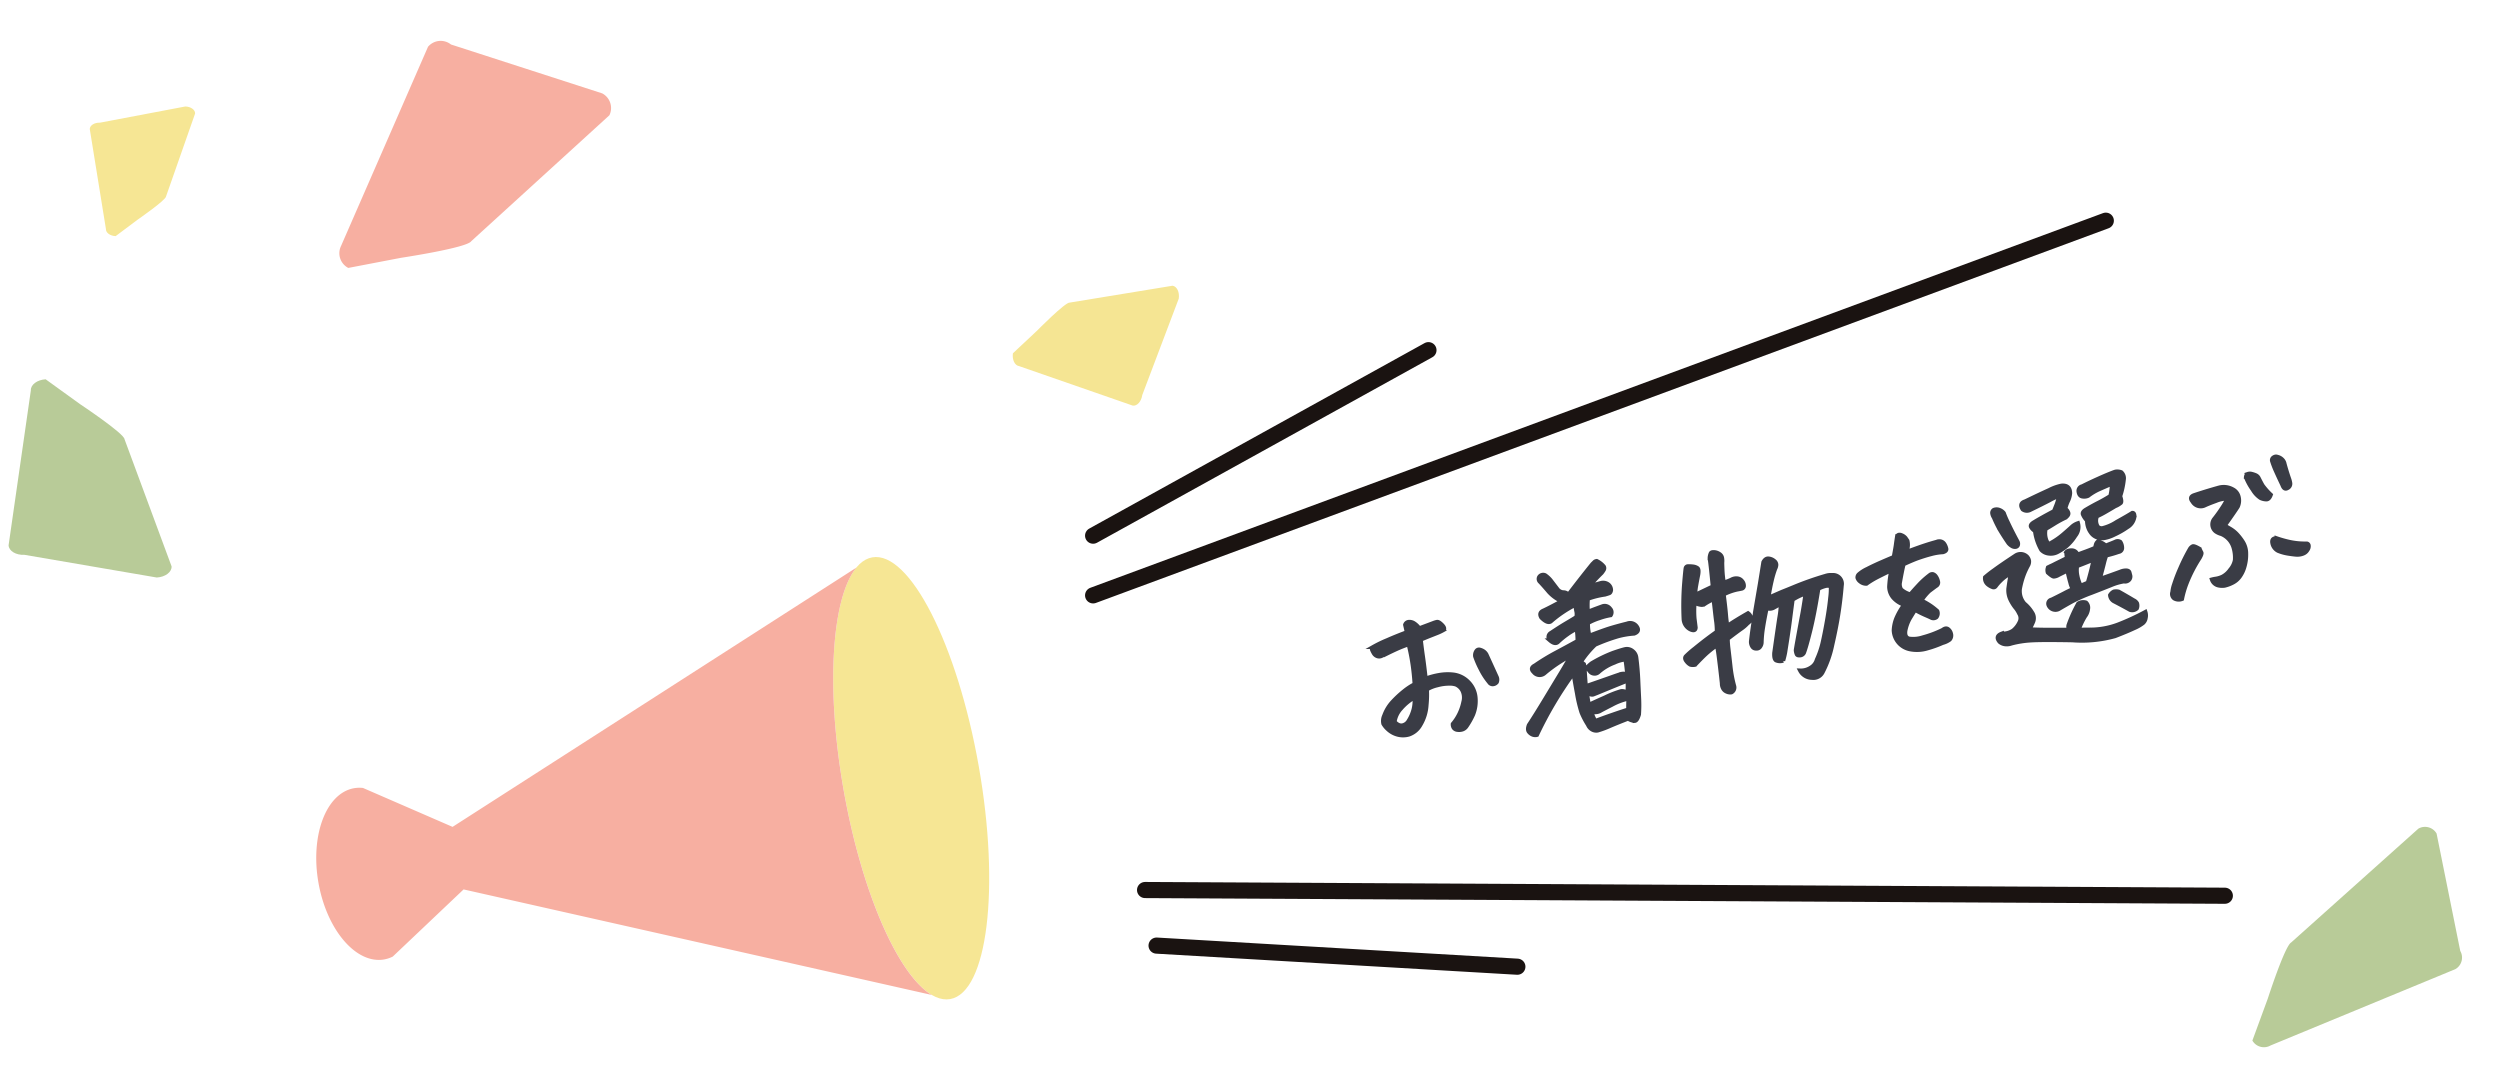 <svg xmlns="http://www.w3.org/2000/svg" width="309.832" height="133.219" viewBox="0 0 309.832 133.219">
  <g id="グループ_15731" data-name="グループ 15731" transform="translate(-33.987 -1060.521)">
    <g id="グループ_15730" data-name="グループ 15730">
      <g id="グループ_15593" data-name="グループ 15593" transform="translate(84.118 267.891)">
        <g id="グループ_9960" data-name="グループ 9960" transform="translate(-10.939 819.981)">
          <g id="グループ_9945" data-name="グループ 9945" transform="translate(0 41.687)">
            <path id="パス_205673" data-name="パス 205673" d="M190.127,597.927c-2.665-15.118-8.574-26.709-13.2-25.9s-6.211,13.731-3.546,28.846,8.576,26.711,13.2,25.9S192.793,613.042,190.127,597.927Z" transform="translate(-108.017 -571.991)" fill="#f6e694"/>
            <g id="グループ_9936" data-name="グループ 9936" transform="translate(0 1.302)">
              <path id="パス_205674" data-name="パス 205674" d="M163.426,612.426l58.028,13.081c-4.141-2.434-8.681-12.66-10.925-25.381s-1.473-23.885,1.585-27.587L162.06,604.675l-11.1-4.823a3.865,3.865,0,0,0-1.111.031c-3.467.612-5.442,5.859-4.41,11.72s4.683,10.116,8.153,9.5a3.906,3.906,0,0,0,1.054-.352Z" transform="translate(-145.164 -572.538)" fill="#f7afa1"/>
            </g>
          </g>
          <g id="グループ_9946" data-name="グループ 9946" transform="translate(96.28)">
            <line id="線_237" data-name="線 237" y1="46.435" x2="125.507" transform="translate(0)" fill="none" stroke="#1a1311" stroke-linecap="round" stroke-miterlimit="10" stroke-width="2"/>
            <line id="線_238" data-name="線 238" x2="133.819" y2="0.708" transform="translate(6.439 82.952)" fill="none" stroke="#1a1311" stroke-linecap="round" stroke-miterlimit="10" stroke-width="2"/>
            <line id="線_239" data-name="線 239" y1="22.989" x2="41.561" transform="translate(0 16.046)" fill="none" stroke="#1a1311" stroke-linecap="round" stroke-miterlimit="10" stroke-width="2"/>
            <line id="線_240" data-name="線 240" x2="44.715" y2="2.615" transform="translate(7.865 89.84)" fill="none" stroke="#1a1311" stroke-linecap="round" stroke-miterlimit="10" stroke-width="2"/>
          </g>
          <path id="パス_224396" data-name="パス 224396" d="M7.412-5.521q.15-1.311.183-2.546t-.054-2.46q-.9.15-1.568.322t-1.4.387a5.1,5.1,0,0,0-.559.129.689.689,0,0,1-.559-.064.823.823,0,0,1-.365-.451,2.727,2.727,0,0,1-.129-.44q-.021-.14.193-.312a15.45,15.45,0,0,1,1.848-.526q1.375-.333,2.578-.548-.021-.516-.043-.945a.514.514,0,0,1,.451-.279h.043a1.07,1.07,0,0,1,.58.236,2.442,2.442,0,0,1,.58.773q1.4-.258,1.848-.344a2.961,2.961,0,0,1,.44-.054q.226-.011.559.473t.075.655a6.038,6.038,0,0,1-.806.226l-.9.183q-.526.107-1.278.279-.064,1.031-.1,2.159t-.14,2.7a9.477,9.477,0,0,1,1.719-.15,6.1,6.1,0,0,1,1.762.258A3.1,3.1,0,0,1,14.04-4.6a3.1,3.1,0,0,1,.526,2.009A4.513,4.513,0,0,1,13.9-.559,9.043,9.043,0,0,1,12.8.773a.987.987,0,0,1-.526.258,1.346,1.346,0,0,1-.6-.054.652.652,0,0,1-.419-.312A.769.769,0,0,1,11.215.15,5.747,5.747,0,0,0,12.278-1a6.2,6.2,0,0,0,.7-1.3,2.006,2.006,0,0,0,.161-1.289,1.633,1.633,0,0,0-.7-1.01,2.538,2.538,0,0,0-.806-.247A5.579,5.579,0,0,0,10.173-4.9a4.5,4.5,0,0,0-1.364.279,13,13,0,0,1-.387,1.9A5.372,5.372,0,0,1,7.262-.451,2.58,2.58,0,0,1,5.607.5,2.629,2.629,0,0,1,4.168.226,2.8,2.8,0,0,1,3.2-.58a2.846,2.846,0,0,1-.451-.784,1.539,1.539,0,0,1,.279-.978A5.032,5.032,0,0,1,4.372-3.867,13.08,13.08,0,0,1,5.973-4.9,7.8,7.8,0,0,1,7.412-5.521ZM4.168-1.375a1.333,1.333,0,0,0,.4.462.806.806,0,0,0,.666.129A1.126,1.126,0,0,0,5.908-1.2a4.918,4.918,0,0,0,.838-1.278A4.422,4.422,0,0,0,7.111-3.91a6.461,6.461,0,0,0-1.88,1.063A3.062,3.062,0,0,0,4.168-1.375Zm12.4-2.75a8.438,8.438,0,0,1-.773-1.826A11.3,11.3,0,0,1,15.4-7.605a.918.918,0,0,1,.322-.687.381.381,0,0,1,.387-.043,1.666,1.666,0,0,1,.387.247,1.19,1.19,0,0,1,.322.483q.387,1.482.773,2.986A.807.807,0,0,1,17.488-4a.671.671,0,0,1-.44.172A.512.512,0,0,1,16.564-4.125ZM28.51-4.318a2.865,2.865,0,0,1-.011.58q-.032.193-.118.988t-.107,1.16q2.17-.344,3.18-.516t1.4-.215a1.239,1.239,0,0,1,.709.193q.086-.945.107-1.869a4.174,4.174,0,0,0-1.418.15,6.181,6.181,0,0,0-2.17.838.715.715,0,0,1-.58.054.719.719,0,0,1-.44-.376q-.14-.279-.269-.494a4.428,4.428,0,0,1,.666-.43,16.72,16.72,0,0,1,2.857-.816q1.074-.172,1.547-.193a1.1,1.1,0,0,1,.859.387A1.205,1.205,0,0,1,35.041-4q-.064,1.4-.247,2.8t-.3,2.331a16.157,16.157,0,0,1-.354,1.869q-.365.73-.655.7a1.668,1.668,0,0,1-.763-.419q-1.418.279-2.428.516a11.343,11.343,0,0,1-1.547.279,1.024,1.024,0,0,1-.645-.236,1.179,1.179,0,0,1-.408-.666,9.574,9.574,0,0,1-.526-1.665,16.915,16.915,0,0,1-.14-2.406q-.021-1.772.021-2.546a46.95,46.95,0,0,0-5.8,6.746.867.867,0,0,1-.473-.1,1.118,1.118,0,0,1-.43-.43q-.193-.312.129-.849Q21.463.881,23.031-.913l2.546-2.911q.978-1.117,1.45-1.74a3.934,3.934,0,0,0-1.074.322q-.129.043-.279.107A17.882,17.882,0,0,0,23.5-4.061a.919.919,0,0,1-1.289-.365q-.43-.58.3-.795a26.4,26.4,0,0,1,2.825-1.1q1.515-.494,2.89-.967a9.9,9.9,0,0,0,.15-1.5,7.1,7.1,0,0,0-1.257.473,10.522,10.522,0,0,0-1.235.688q-.451.365-1.01-.322a.576.576,0,0,1,.3-.9q1.225-.537,2.03-.838t1.386-.537a1.523,1.523,0,0,0,.129-.709,4.108,4.108,0,0,1,.043-.816,14.651,14.651,0,0,0-3.373,1.5q-.451.215-1.074-.666-.258-.666.43-.816.945-.258,2.406-.752A4.868,4.868,0,0,1,25.781-13.9q-.408-.709-.838-1.375a.494.494,0,0,1,0-.666.591.591,0,0,1,.752-.064,3.525,3.525,0,0,1,.559.73l.645,1.246a.975.975,0,0,0,.645.5.762.762,0,0,1,.559.4q2-1.848,3.588-3.223.129-.086.279-.193a.462.462,0,0,1,.258-.086h.064a2.624,2.624,0,0,1,.752.838.428.428,0,0,1-.1.419,3.189,3.189,0,0,1-.312.312,22.554,22.554,0,0,0-1.826,1.375q1.246-.15,1.611-.172a1.088,1.088,0,0,1,.645.215.891.891,0,0,1,.344.9q-.107.279-.279.312t-.559.075a10.51,10.51,0,0,0-2.17.15,9.274,9.274,0,0,0-.279,1.59q.58-.129,1.053-.215l.838-.15a.821.821,0,0,1,.881.451.642.642,0,0,1-.064.816,8.2,8.2,0,0,0-1.45.118,7.285,7.285,0,0,0-1.493.354,6.252,6.252,0,0,0-.1.763q-.011.269-.011.806.3-.064.559-.107,1.59-.3,2.385-.387.967-.107,1.934-.172a1,1,0,0,1,1.1.537q.344.688-.451.838a10.547,10.547,0,0,0-2.02-.021,22.915,22.915,0,0,0-2.986.537,11.82,11.82,0,0,0-2.105,1.783Q28.316-4.533,28.51-4.318ZM28.4,1.633a3.727,3.727,0,0,0,.279,1.225q.752-.15,2.073-.365t2.181-.322q.107-.645.258-1.332a7.781,7.781,0,0,0-2.17.408q-1.332.408-1.547.494a1.215,1.215,0,0,1-.559.054A1.019,1.019,0,0,1,28.4,1.633ZM28.23.752q.408-.129,2.148-.559a12.645,12.645,0,0,1,2.095-.419,1.122,1.122,0,0,1,.72.354,10.54,10.54,0,0,0,.279-1.5q-1.182.236-4,.859L29-.419q-.258.054-.752-.333Q28.23-.043,28.23.752ZM52.594-12.891q.344-.451.73-.333a1.254,1.254,0,0,1,.623.408.609.609,0,0,1,.172.537,1.2,1.2,0,0,1-.215.44,11.407,11.407,0,0,0-.666,1.332q-.365.838-.795,2.063l1.783-.43q.645-.129,1.418-.3a37.81,37.81,0,0,1,4.232-.709,2.059,2.059,0,0,1,.838.043,1.091,1.091,0,0,1,.945,1.482q-.451,1.719-1.021,3.384T59.211-1.289a12.89,12.89,0,0,1-1.783,3.137,1.282,1.282,0,0,1-1.386.419,1.68,1.68,0,0,1-1.3-1.149,2.249,2.249,0,0,0,1.4-.14A1.642,1.642,0,0,0,57.02.15,10.72,10.72,0,0,0,58.1-1.815q.44-1.042,1-2.578T59.984-7.1a8.749,8.749,0,0,0,.322-1.407,1.234,1.234,0,0,0-.634-.14,3.892,3.892,0,0,0-.935.183q-1.053,3.051-1.9,4.952T55.6-.967a.572.572,0,0,1-.526.236q-.333-.021-.387-.2a1.613,1.613,0,0,1-.032-.526q.15-.473,1.633-4.426.516-1.418.773-2.277a7.35,7.35,0,0,0-1.7.473q-.3.945-.784,2.492T53.3-1.375q-.172.451-.408.924a1.229,1.229,0,0,1-.87-.193q-.226-.215-.054-.945Q52.852-4.3,53.324-5.7a12.746,12.746,0,0,0,.516-1.772q-.344.15-.892.333a1.025,1.025,0,0,1-.935-.075q-.537,1.332-.87,2.31a13.508,13.508,0,0,0-.483,1.751.944.944,0,0,1-.269.494.5.5,0,0,1-.526.15.516.516,0,0,1-.44-.344,1.087,1.087,0,0,1-.054-.623q.344-1.2,1.031-3.18.043-.129.086-.279l1.225-3.416Q52.143-11.58,52.594-12.891Zm-5.758,7Q47.846-6.359,49.629-7a.893.893,0,0,1,.258.645l-.021.043q-.043.322-.516.537a4.412,4.412,0,0,1-.881.526q-.494.226-1.869.935a12.158,12.158,0,0,0-.129,1.289q-.043.773-.129,2.127a15.317,15.317,0,0,0,.021,2.449.674.674,0,0,1-.473.752,1.037,1.037,0,0,1-.548-.183.878.878,0,0,1-.387-.5,1.237,1.237,0,0,1-.032-.623q.107-1.59.172-2.922.064-1.16.043-1.7V-3.76a12.533,12.533,0,0,0-1.59.859q-.559.365-1.461,1.031l-.021.021a1.228,1.228,0,0,1-.58-.107,1.461,1.461,0,0,1-.4-.5q-.226-.4.011-.612a11.57,11.57,0,0,1,1.257-.763q1.021-.569,1.762-.945t1.3-.634a9.276,9.276,0,0,0,.14-1.182q.011-.408.075-1.4t.086-1.482q-.752.236-1.031.354a1.313,1.313,0,0,1-.5.118,2.065,2.065,0,0,1-.849-.43,11.5,11.5,0,0,0-.354,1.955q-.032.645-.054,1.1-.107.494-.666.129a1.519,1.519,0,0,1-.623-1.418,35.418,35.418,0,0,1,.795-4.189q.473-1.8.559-2a.293.293,0,0,1,.344-.161,3.953,3.953,0,0,1,.666.161,1.207,1.207,0,0,1,.419.258q.183.172-.032.795-.258.666-.483,1.278a7.731,7.731,0,0,0-.333,1.149q1.139-.322,2.32-.645.193-2.32.236-3.523a1.494,1.494,0,0,1,.258-.6.3.3,0,0,1,.215-.064,1.191,1.191,0,0,1,.387.086,1.349,1.349,0,0,1,.462.322.709.709,0,0,1,.2.5,2.144,2.144,0,0,1-.086.591q-.064.408-.14.978a14.251,14.251,0,0,0-.1,1.472,7.1,7.1,0,0,0,.988-.193,1.214,1.214,0,0,1,.73-.032.849.849,0,0,1,.548.43.882.882,0,0,1,.118.623.346.346,0,0,1-.354.3q-.29.011-.591.011a7.02,7.02,0,0,0-1.7.3q-.086,1.783-.161,2.546T46.836-5.887ZM71.049-4.812a9.03,9.03,0,0,1,1.031.859,8.338,8.338,0,0,1,.688.773.782.782,0,0,1-.236.73.606.606,0,0,1-.612-.021q-.226-.172-.73-.5A13.363,13.363,0,0,1,70.082-3.8q-.473.516-.87.978a5.041,5.041,0,0,0-.763,1.343q-.258.795.279,1.053a3.786,3.786,0,0,0,1.729.14,13.181,13.181,0,0,0,2.567-.483q.408-.215.645,0a.952.952,0,0,1,.279.634.772.772,0,0,1-.279.7,2.568,2.568,0,0,1-.945.258,13.5,13.5,0,0,1-1.934.333A4.407,4.407,0,0,1,68.578.881a2.5,2.5,0,0,1-1.547-2.643,4.513,4.513,0,0,1,.6-1.45,8.286,8.286,0,0,1,1.225-1.45,3.083,3.083,0,0,1-1.182-1.117,2.142,2.142,0,0,1-.258-1.4,12.746,12.746,0,0,1,.623-1.977q-1.375.387-2.041.6a10.832,10.832,0,0,0-1.289.516,1.169,1.169,0,0,1-.709-.4.907.907,0,0,1-.258-.526A.53.53,0,0,1,64-9.367a4.313,4.313,0,0,1,1.117-.462q.859-.269,1.934-.526.709-.172,1.568-.365.473-1.268.537-1.5.086-.279.322-.967a.325.325,0,0,1,.258-.129.591.591,0,0,1,.3.107,1.2,1.2,0,0,1,.43.43q.086.193.172.376a2.047,2.047,0,0,1-.193,1.021q-.064.172-.129.322.881-.172,1.8-.322,1.375-.215,2.32-.279a.72.72,0,0,1,.623.419,1.69,1.69,0,0,1,.15.655q0,.3-.494.344a6.935,6.935,0,0,0-1.461-.021q-.838.064-1.848.236-.688.129-1.74.408-.3.666-.859,2.191a1.267,1.267,0,0,0,.011.827,2.805,2.805,0,0,0,1.021.806q.43-.365,1.214-.956a10.126,10.126,0,0,1,1.558-.978.474.474,0,0,1,.43-.043.727.727,0,0,1,.3.344,1.643,1.643,0,0,1,.15.645.471.471,0,0,1-.344.516q-.645.322-.956.483A6.682,6.682,0,0,0,71.049-4.812ZM82.543-6.187a4.342,4.342,0,0,0-1.375.645,5.36,5.36,0,0,0-.752.6.307.307,0,0,1-.387.032,1.98,1.98,0,0,1-.537-.451.975.975,0,0,1-.172-.913,14.1,14.1,0,0,1,1.257-.666q1.042-.516,2.89-1.311a1.133,1.133,0,0,1,1.418.365,1.031,1.031,0,0,1,.161.548.99.99,0,0,1-.183.5,9.162,9.162,0,0,0-.838,1.214,10.515,10.515,0,0,0-.687,1.472,1.909,1.909,0,0,0-.086.365,2.344,2.344,0,0,0,.3,1.568A4.322,4.322,0,0,1,84.3-.967,1.22,1.22,0,0,1,84.229.2a8.035,8.035,0,0,1-.612.827q1.16.279,3.287.645.795.129,1.547.279a1.472,1.472,0,0,1-.043-.247.617.617,0,0,1,.086-.376,16.791,16.791,0,0,1,1.633-2.385,1.146,1.146,0,0,1,.967.043.87.87,0,0,1,.107.838,1.792,1.792,0,0,1-.516.816,9.522,9.522,0,0,0-1.074,1.5l1.289.215a9.785,9.785,0,0,0,3.652,0,29.577,29.577,0,0,0,3.588-.945,1.356,1.356,0,0,1-.1.752,1.026,1.026,0,0,1-.44.559,5.071,5.071,0,0,1-1.2.43q-.945.258-2.492.559a15.276,15.276,0,0,1-5.274-.408q-3.728-.73-5.07-.881a12.124,12.124,0,0,0-2.481-.043,1.633,1.633,0,0,1-.741-.043,1.283,1.283,0,0,1-.634-.408q-.473-.795.451-.967a2.256,2.256,0,0,0,1.45-.14,2.9,2.9,0,0,0,.935-.849,1.079,1.079,0,0,0,.15-1.1,3.279,3.279,0,0,0-.365-.859,5.453,5.453,0,0,1-.408-1.053,2.7,2.7,0,0,1,0-1.354Q82.242-5.393,82.543-6.187Zm.365-3.76q-.408-.9-.7-1.654a13.192,13.192,0,0,1-.526-1.783,1.231,1.231,0,0,1-.107-.516.427.427,0,0,1,.279-.408.934.934,0,0,1,.677.129,1.266,1.266,0,0,1,.462.473,10.749,10.749,0,0,0,.279,1.192q.279,1.063.795,2.632a.569.569,0,0,1-.054.408.343.343,0,0,1-.312.15.686.686,0,0,1-.44-.193A1.534,1.534,0,0,1,82.908-9.947Zm8.916-.924A1.715,1.715,0,0,1,91.233-9.4,5.644,5.644,0,0,1,89.88-8.293a6.344,6.344,0,0,1-1.214.516,1.784,1.784,0,0,1-1.042-.011,1.489,1.489,0,0,1-.849-.612,6.324,6.324,0,0,1-.365-2.449,1.286,1.286,0,0,1-.4-.591q-.075-.29.483-.5,1.053-.408,2.664-.924.215-.344.451-.73a7.409,7.409,0,0,0,.494-1.01,7.061,7.061,0,0,0-1.246.322q-.945.3-2.535.752a.881.881,0,0,1-.945-.215q-.344-.816.473-.924,1.977-.559,3.2-.87a5.8,5.8,0,0,1,1.568-.269q1.053.086.9,1.1a2.692,2.692,0,0,1-.4.87,4.589,4.589,0,0,0-.526.935.949.949,0,0,1,.279.569q.021.29-.473.526a14.081,14.081,0,0,0-1.472.494q-.634.258-1.171.451a2.519,2.519,0,0,0-.14,1.461q.161.58.591.322a9.028,9.028,0,0,0,1.547-.72q.709-.419,1.182-.72A2.076,2.076,0,0,1,91.824-10.871Zm4.984-4.082q-.58.129-1.536.365a6.749,6.749,0,0,0-1.622.6,1.23,1.23,0,0,1-.763-.064q-.333-.15-.312-.666a.569.569,0,0,1,.559-.559q.838-.258,2.105-.58t2.105-.473a1.093,1.093,0,0,1,.215-.021,1.416,1.416,0,0,1,.645.193,1,1,0,0,1,.15.967,9.67,9.67,0,0,1-.795,1.934q.107.709-.075.838a2.692,2.692,0,0,1-.763.279q-.494.193-1.235.462a11.571,11.571,0,0,1-1.192.376,1.413,1.413,0,0,0-.15,1.225l.021.064a.7.7,0,0,0,.516.279,5.557,5.557,0,0,0,1.88-.451q1.493-.516,2.116-.773.322.043.129.645a1.79,1.79,0,0,1-1.053,1,9.912,9.912,0,0,1-1.7.612,4.483,4.483,0,0,1-1.375.215,1.718,1.718,0,0,1-.988-.344,1.584,1.584,0,0,1-.516-.666,1.969,1.969,0,0,1-.107-.258A2.612,2.612,0,0,1,92.984-11a2.351,2.351,0,0,1-.376-.859q-.032-.3.483-.494.924-.344,1.665-.569t1.6-.569A6.451,6.451,0,0,0,96.809-14.953ZM92.941-6.059q-.365.043-.913.161t-1.235.247a3.311,3.311,0,0,0-.172,1.2,4.708,4.708,0,0,0,.193,1.268q.43-.107.924-.215Q92.383-4.684,92.941-6.059ZM94.188-1.4a1.114,1.114,0,0,1,.537-.354,1.27,1.27,0,0,1,.6.118q.816.666,1.633,1.375a.911.911,0,0,1,.344.43.943.943,0,0,1-.129.623.843.843,0,0,1-.859.043q-.9-.73-1.8-1.418A.961.961,0,0,1,94.188-1.4ZM89.611-3.76q-.064-.58-.107-1.547-.773.215-1.182.344a1.29,1.29,0,0,1-.6.086q-.193-.043-.645-.623a.941.941,0,0,1,.086-.537l.043-.086.193-.064a7.787,7.787,0,0,0,.773-.215l1.547-.451q.021-.451.043-.687v-.043a.514.514,0,0,1,.322-.129,1.214,1.214,0,0,1,.387.021.752.752,0,0,1,.623.645q.43-.086,1.042-.193T93.393-7.5a2.953,2.953,0,0,1,.161-.387.731.731,0,0,1,.269-.3,1.781,1.781,0,0,1,.9.645q.773-.15,1.246-.258a.585.585,0,0,1,.623.129,1.38,1.38,0,0,1,.075.827.491.491,0,0,1-.5.354,14.975,14.975,0,0,1-1.59.172,9.241,9.241,0,0,0-.462.924q-.226.516-.827,1.8,1.375-.215,2.686-.451a1.732,1.732,0,0,1,.741-.011q.312.075.333.312t.032.43a.622.622,0,0,1-.2.43.675.675,0,0,1-.709.107,6.967,6.967,0,0,0-1.654.183q-.945.2-2.557.516a20.065,20.065,0,0,0-2.438.591q-.827.279-1.923.688a.923.923,0,0,1-1.139-.73.5.5,0,0,1,.494-.58q.9-.258,1.719-.516.387-.129,1.117-.322A2.29,2.29,0,0,1,89.611-3.76Zm20.066-3.652q.258.215.559.473a3.893,3.893,0,0,1,.7.763,6.675,6.675,0,0,1,.591,1.106,2.706,2.706,0,0,1,.161,1.547,5.225,5.225,0,0,1-.462,1.5A3.889,3.889,0,0,1,110.451-.9a2.45,2.45,0,0,1-1.1.645,3.956,3.956,0,0,1-.988.172,2.1,2.1,0,0,1-.816-.193,1.1,1.1,0,0,1-.6-.838,4.3,4.3,0,0,1,.548-.011,3.008,3.008,0,0,0,.806-.107,2.752,2.752,0,0,0,1.1-.687,2.559,2.559,0,0,0,.773-1.063,4.379,4.379,0,0,0,.1-1.579,2.622,2.622,0,0,0-1.192-1.9,2.189,2.189,0,0,1-.623-.43,1.1,1.1,0,0,1,.064-1.547,17.548,17.548,0,0,0,1.364-1.343,7.315,7.315,0,0,0,.7-.87,3.659,3.659,0,0,0-1.461.043q-.988.172-1.525.322a1.17,1.17,0,0,1-1.332-.752q-.365-.645.365-.752,1.59-.236,3.18-.387a2.283,2.283,0,0,1,1.633.516,1.392,1.392,0,0,1,.548,1.021,1.842,1.842,0,0,1-.312,1.192q-.15.172-.655.688T109.678-7.412Zm-3.566,2.3q.086.322.14.483T105.918-4a17.39,17.39,0,0,0-2.159,2.847,11.458,11.458,0,0,0-.87,1.772,1.124,1.124,0,0,1-.945-.236.692.692,0,0,1-.086-.816,3.822,3.822,0,0,1,.365-.881,19.686,19.686,0,0,1,1.1-1.837,23.341,23.341,0,0,1,1.633-2.2.836.836,0,0,1,.365-.226Q105.51-5.629,106.111-5.113Zm12.5,2.814a1.945,1.945,0,0,1-.9-.043q-.473-.129-1.01-.322a5.5,5.5,0,0,1-1.053-.516,1.344,1.344,0,0,1-.537-1.1q0-.6.623-.473a14.174,14.174,0,0,0,1.461.709,8.969,8.969,0,0,0,2.084.58.269.269,0,0,1,.215.269.754.754,0,0,1-.236.526A1.053,1.053,0,0,1,118.615-2.3Zm-1.031-8.852q-.279-1.01-.473-1.783a10.939,10.939,0,0,1-.258-1.311.392.392,0,0,1,.236-.43.572.572,0,0,1,.258-.064.451.451,0,0,1,.236.064,1.239,1.239,0,0,1,.537.43,1,1,0,0,1,.193.58q.086.967.236,1.912a2.817,2.817,0,0,1,.043.569.583.583,0,0,1-.451.548Q117.691-10.463,117.584-11.15Zm-4.275-1.7q.086-.322.3-.365a.807.807,0,0,1,.483.075,2.916,2.916,0,0,1,.473.258.755.755,0,0,1,.29.419q.193.645.312.967a8.019,8.019,0,0,0,.806,1.311q-.3.537-.645.473a1.8,1.8,0,0,1-.677-.29,3.078,3.078,0,0,1-.773-1.182A7.169,7.169,0,0,1,113.309-12.848Z" transform="matrix(0.985, -0.174, 0.174, 0.985, 129.782, 64.174)" fill="#3a3c45" stroke="#3a3c45" stroke-width="0.5"/>
        </g>
        <path id="パス_205714" data-name="パス 205714" d="M8.905,28.34,12.459,32.6a1.653,1.653,0,0,0,1.653-1.653l3.26-24.563A1.653,1.653,0,0,0,15.72,4.735L1.653,0A1.653,1.653,0,0,0,0,1.653L4.336,22.367C4.336,23.281,8.905,28.34,8.905,28.34Z" transform="matrix(0.5, 0.866, -0.866, 0.5, 251.015, 894.501)" fill="#b8cb98"/>
        <path id="パス_205715" data-name="パス 205715" d="M7.895,16.873l3.151,2.539c.81,0,1.466-.441,1.466-.984L15.4,3.8c0-.544-.656-.984-1.466-.984L1.466,0C.656,0,0,.441,0,.984L3.844,13.317C3.844,13.861,7.895,16.873,7.895,16.873Z" transform="translate(96.162 828.178) rotate(98)" fill="#f5e593"/>
      </g>
      <g id="グループ_10797" data-name="グループ 10797" transform="translate(756.368 221.3) rotate(49)">
        <path id="パス_206097" data-name="パス 206097" d="M12.033,4.615,16.836,0a2.049,2.049,0,0,1,2.234,1.789l4.406,26.578a2.049,2.049,0,0,1-2.234,1.789L2.234,35.28A2.049,2.049,0,0,1,0,33.491L5.859,11.077C5.859,10.089,12.033,4.615,12.033,4.615Z" transform="translate(229.005 1080.334) rotate(164)" fill="#f7afa1"/>
        <path id="パス_206098" data-name="パス 206098" d="M6.653,2.14,9.309,0c.682,0,1.235.371,1.235.83L12.98,13.154c0,.458-.553.83-1.235.83L1.235,16.359C.553,16.359,0,15.988,0,15.53L3.24,5.137C3.24,4.678,6.653,2.14,6.653,2.14Z" transform="translate(197.282 1097.338) rotate(133)" fill="#f6e694"/>
        <path id="パス_206099" data-name="パス 206099" d="M10.271,21.951l4.1,3.3c1.053,0,1.907-.573,1.907-1.281l3.76-19.025c0-.707-.854-1.281-1.907-1.281L1.907,0C.854,0,0,.573,0,1.281L5,17.325C5,18.032,10.271,21.951,10.271,21.951Z" transform="translate(227.38 1126.557) rotate(128)" fill="#b8cb98"/>
      </g>
    </g>
  </g>
</svg>
